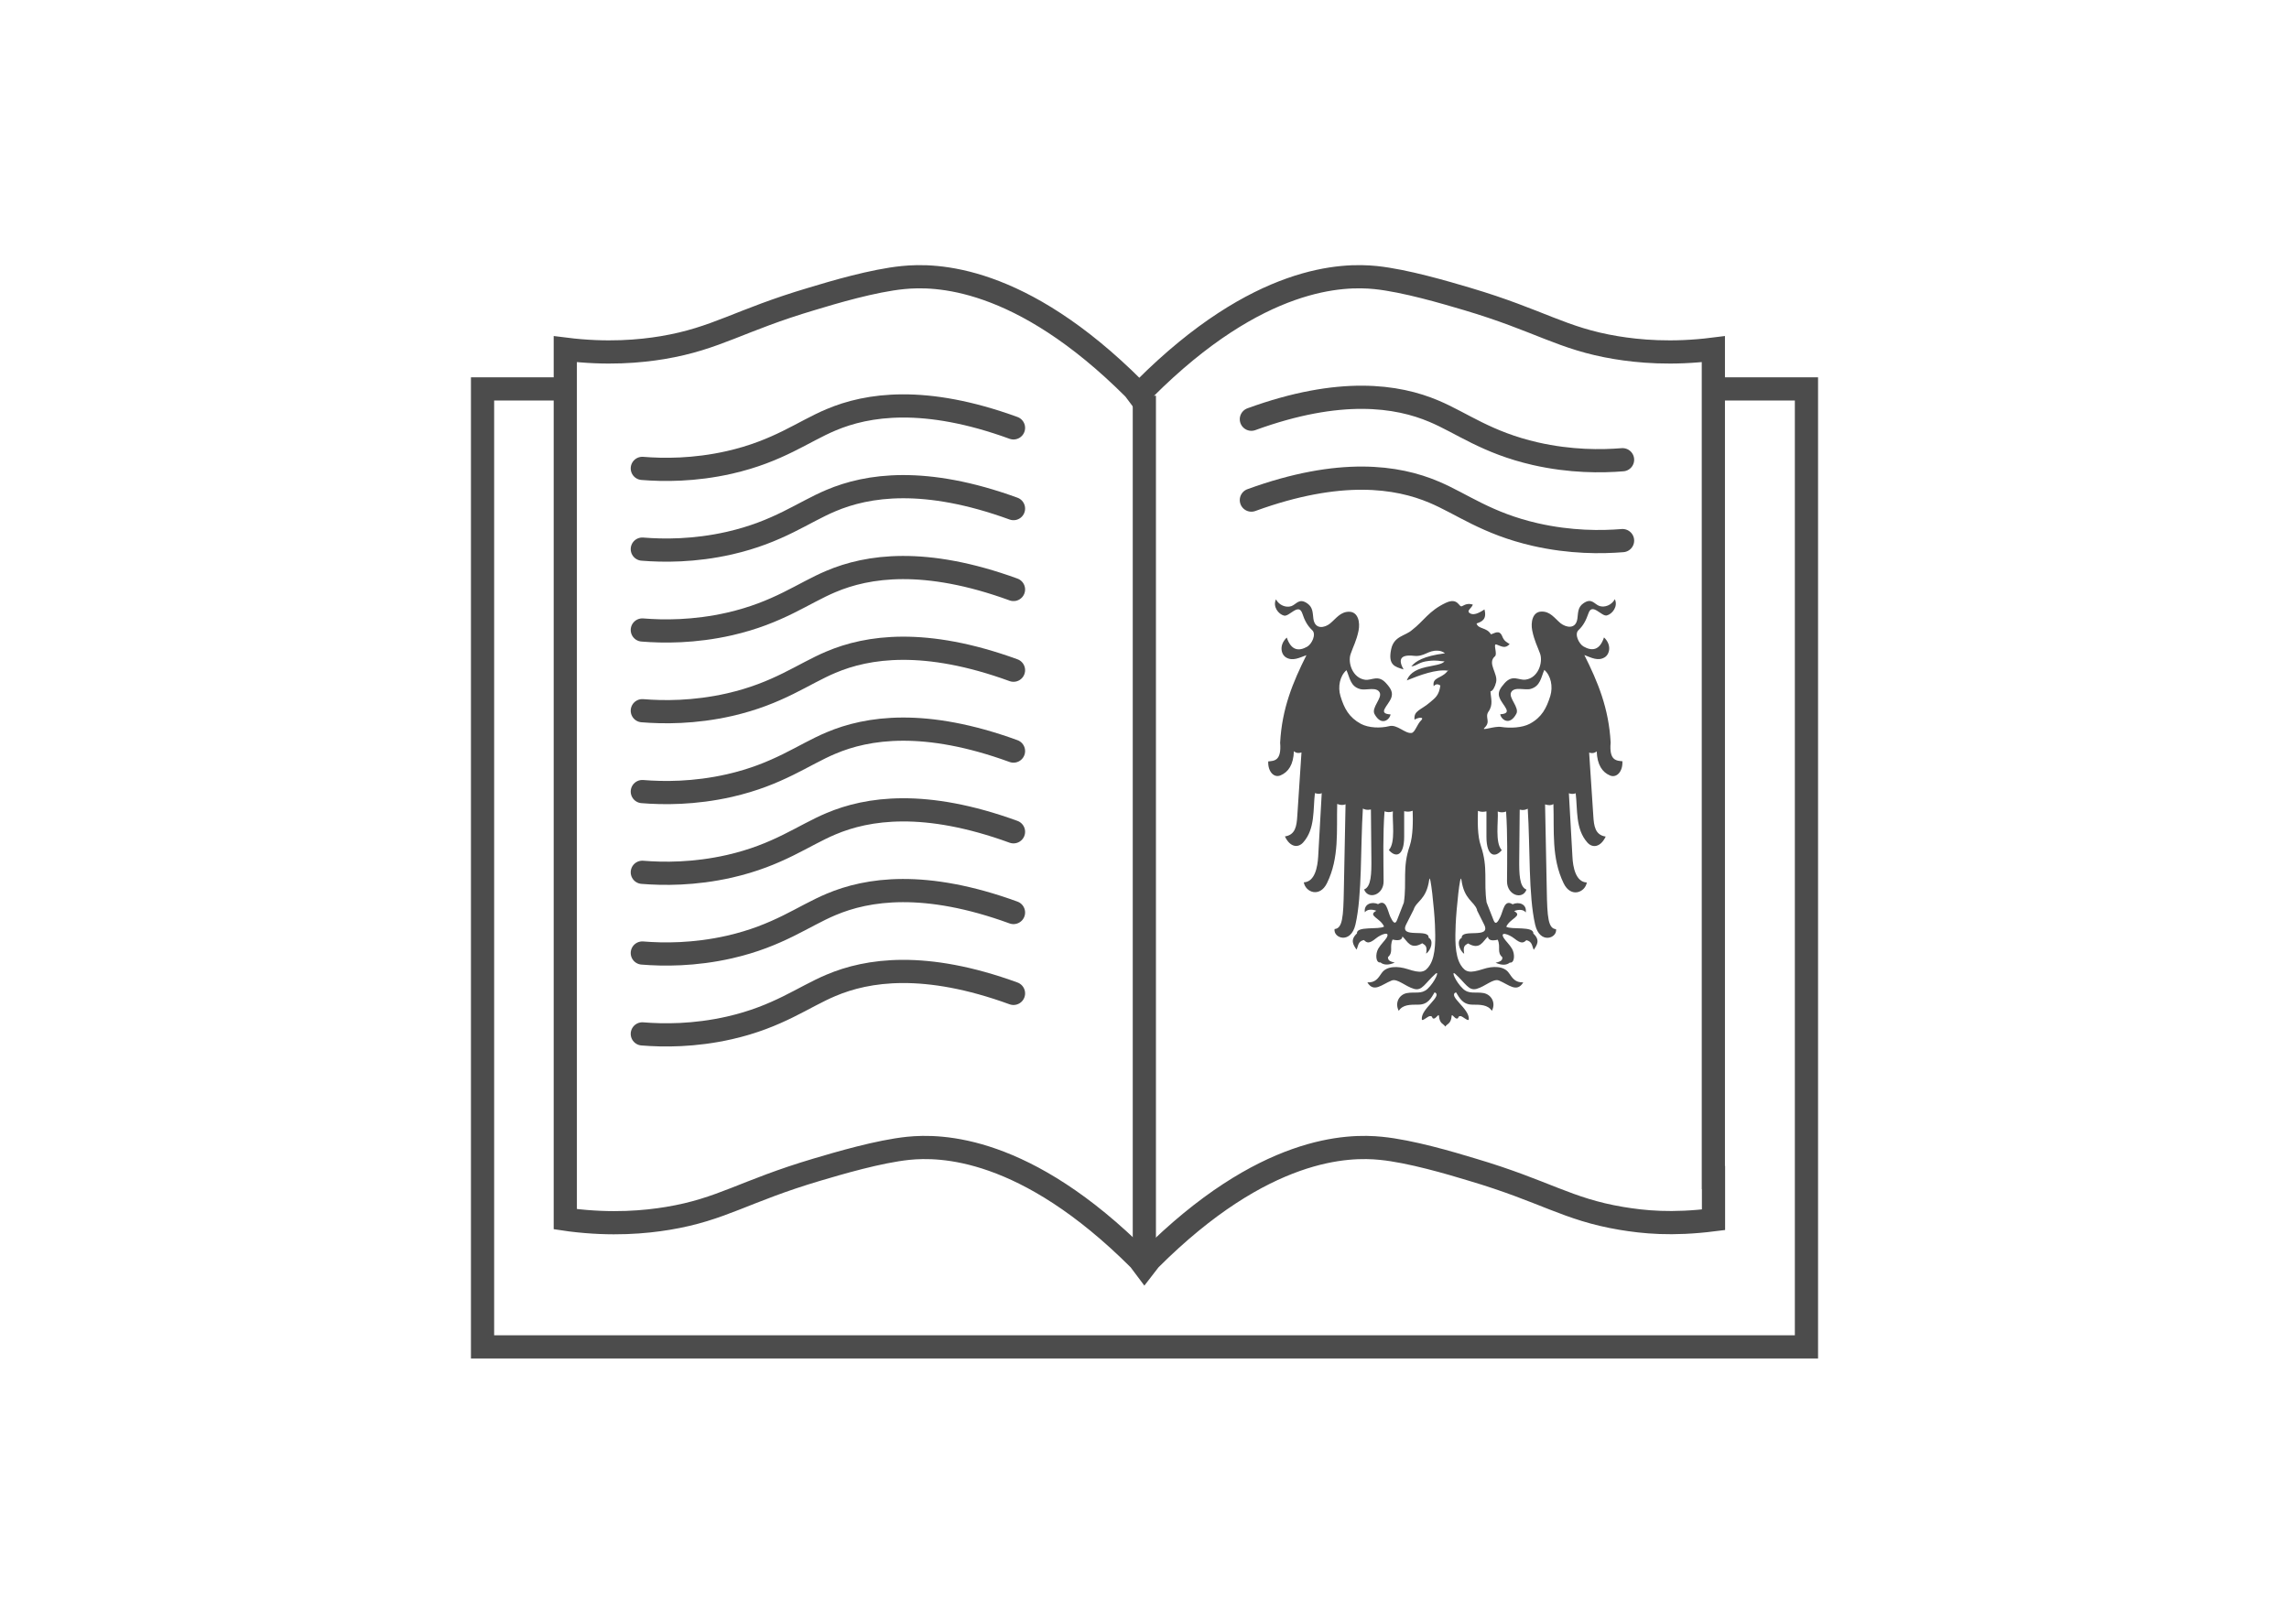 <?xml version="1.0" encoding="UTF-8"?>
<svg xmlns="http://www.w3.org/2000/svg" id="Ebene_1" data-name="Ebene 1" viewBox="0 0 148 105">
  <defs>
    <style>
      .cls-1, .cls-2 {
        stroke-width: 0px;
      }

      .cls-1, .cls-3, .cls-4 {
        fill: none;
      }

      .cls-2 {
        fill: #4c4c4c;
      }

      .cls-3, .cls-4 {
        stroke: #4c4c4c;
        stroke-miterlimit: 10;
        stroke-width: 1.5px;
      }

      .cls-4 {
        stroke-linecap: round;
      }
    </style>
  </defs>
  <rect class="cls-1" width="148" height="105"></rect>
  <g>
    <polyline class="cls-3" points="36.54 25.15 31.2 25.15 31.2 87.1 116.8 87.1 116.8 25.15 110.78 25.15"></polyline>
    <path class="cls-3" d="M110.78,76.15c0-17.86,0-35.71,0-53.57-2.7.34-4.84.14-6.29-.1-3.51-.58-4.92-1.75-9.64-3.15-1.42-.42-3.99-1.18-5.9-1.38-2.07-.21-7.57-.18-14.95,7.2l-.34.44-.33-.44c-7.38-7.38-12.88-7.41-14.95-7.2-1.92.19-4.48.95-5.9,1.38-4.72,1.4-6.13,2.56-9.64,3.15-1.45.24-3.59.44-6.29.1v56.26l.34.05c2.7.34,4.84.14,6.29-.1,3.51-.58,4.92-1.75,9.64-3.15,1.42-.42,3.99-1.18,5.9-1.38,2.07-.21,7.57-.18,14.95,7.2l.33.44.34-.44c7.38-7.38,12.88-7.41,14.95-7.2,1.92.19,4.48.95,5.9,1.38,4.72,1.4,6.13,2.56,9.64,3.15,1.45.24,3.25.43,5.96.09v-2.73Z"></path>
    <line class="cls-3" x1="73.99" y1="81.9" x2="73.99" y2="25.59"></line>
    <path class="cls-4" d="M41.53,30.29c1.36.11,3.35.13,5.64-.39,3.15-.72,4.75-1.99,6.56-2.75,2.36-1,6.06-1.57,11.8.52"></path>
    <path class="cls-4" d="M41.53,35.51c1.36.11,3.35.13,5.64-.39,3.15-.72,4.75-1.99,6.56-2.75,2.36-1,6.06-1.57,11.8.52"></path>
    <path class="cls-4" d="M104.91,29.73c-1.36.11-3.35.13-5.64-.39-3.15-.72-4.75-1.99-6.56-2.75-2.36-1-6.06-1.57-11.8.52"></path>
    <path class="cls-4" d="M104.91,34.96c-1.36.11-3.35.13-5.64-.39-3.15-.72-4.75-1.99-6.56-2.75-2.36-1-6.06-1.57-11.8.52"></path>
    <path class="cls-4" d="M41.53,40.74c1.36.11,3.35.13,5.64-.39,3.15-.72,4.75-1.99,6.56-2.75,2.36-1,6.06-1.57,11.8.52"></path>
    <path class="cls-4" d="M41.53,45.96c1.36.11,3.35.13,5.64-.39,3.15-.72,4.75-1.99,6.56-2.75,2.36-1,6.06-1.57,11.8.52"></path>
    <path class="cls-4" d="M41.53,51.19c1.36.11,3.35.13,5.64-.39,3.15-.72,4.75-1.99,6.56-2.75,2.36-1,6.06-1.57,11.8.52"></path>
    <path class="cls-4" d="M41.53,56.41c1.36.11,3.35.13,5.64-.39,3.15-.72,4.75-1.99,6.56-2.75,2.36-1,6.06-1.57,11.8.52"></path>
    <path class="cls-4" d="M41.53,61.63c1.36.11,3.35.13,5.64-.39,3.15-.72,4.75-1.99,6.56-2.75,2.36-1,6.06-1.57,11.8.52"></path>
    <path class="cls-4" d="M41.53,66.86c1.36.11,3.35.13,5.64-.39,3.15-.72,4.75-1.99,6.56-2.75,2.36-1,6.06-1.57,11.8.52"></path>
    <path class="cls-2" d="M104.91,49.23c-.38-.04-.88-.02-.77-1.21-.12-2.23-.83-3.92-1.7-5.66.45.17.88.41,1.31.15.32-.19.48-.8-.04-1.29-.28.86-.79.89-1.32.59-.3-.17-.61-.8-.33-1.06.33-.31.49-.65.65-1.1.24-.69.84.23,1.18.15.36-.09.74-.59.52-1.05-.21.39-.66.55-.99.44-.34-.11-.5-.56-1.05-.17-.36.25-.33.61-.38.98-.1.72-.73.58-1.08.31-.4-.33-.67-.78-1.25-.76-.57.01-.7.69-.59,1.23.14.67.33,1,.51,1.5.19.56-.12,1.56-.94,1.67-.44.06-.83-.35-1.35.22-.3.34-.48.61-.33.96.21.52.91,1.01.04,1.06.05.33.6.79,1.04-.03.22-.4-.51-1.02-.34-1.38.2-.41.9-.12,1.27-.23.63-.18.67-.75.88-1.23.43.37.57,1.08.39,1.68-.25.8-.55,1.38-1.32,1.8-.5.27-1.29.3-1.86.21h0c-.43-.07-1.31.28-1.08.06.44-.42,0-.66.26-1.05.32-.45.15-.87.13-1.31.15-.02.29-.29.36-.58.15-.57-.6-1.24-.07-1.69.18-.15-.15-.85.1-.76.33.12.56.29.85-.03-.19-.12-.36-.19-.48-.5-.19-.46-.49-.19-.73-.13-.28-.47-.82-.32-.93-.7.35-.12.68-.27.51-.91-.4.27-.75.41-.98.22-.17-.15.15-.3.23-.53-.25-.08-.43-.05-.7.1-.2.11-.24-.59-1.04-.22-1.11.52-1.44,1.19-2.19,1.76,0,0,0,0,0,0-.43.39-1.17.38-1.35,1.24-.22,1.03.24,1.14.8,1.31-.35-.62-.23-.98.66-.88.69.08.91-.37,1.56-.33.16,0,.34.07.46.17,0,0-.01,0-.02,0-1.37.18-1.89.51-2.16.85h0c.43-.07.48-.29,1.14-.36.55-.06.68.02.99.03,0,0,.01,0,.02,0,0,0,0,.01-.02.02-.18.19-.7.24-1.18.35-.8.18-1.1.5-1.24.86h0c.86-.35,1.9-.73,2.64-.63.03-.03.06-.06.09-.09-.05.06-.1.13-.16.19-.38.42-.94.33-.83.91.14-.18.29-.14.43-.05-.09.66-.35.81-.66,1.08-.6.52-1.08.54-1.01,1.13.23-.15.63-.19.45.02-.3.28-.41.81-.65.84-.42.05-.93-.58-1.44-.44-.56.14-1.32.12-1.83-.15-.77-.42-1.08-1-1.32-1.8-.18-.59-.04-1.3.39-1.67.22.49.25,1.05.88,1.22.38.11,1.07-.18,1.27.23.17.36-.55.97-.34,1.38.44.82.99.37,1.04.03-.87-.05-.17-.54.04-1.06.14-.36-.03-.63-.33-.96-.51-.57-.91-.17-1.35-.22-.82-.11-1.14-1.11-.94-1.67.17-.5.37-.83.51-1.5.11-.54-.02-1.21-.59-1.23-.58-.01-.85.43-1.25.76-.34.28-.98.42-1.08-.31-.05-.37-.02-.72-.38-.98-.55-.39-.72.06-1.05.17-.34.11-.78-.05-.99-.44-.22.47.16.96.52,1.05.34.09.94-.84,1.18-.15.15.45.32.79.65,1.1.27.26-.03.89-.33,1.06-.53.3-1.03.27-1.32-.59-.52.49-.37,1.1-.04,1.29.43.25.86.01,1.31-.15-.87,1.74-1.58,3.43-1.7,5.66.1,1.19-.39,1.17-.77,1.21-.03.65.37,1.09.8.9.5-.21.83-.69.86-1.56.16.14.33.13.49.08l-.27,4.1c-.04.65-.12,1.23-.8,1.33.32.69.84.77,1.18.39.79-.88.63-2.15.76-3.19.15.04.29.08.44,0l-.23,4.11c-.04.66-.21,1.63-.93,1.66.11.64,1.03,1.01,1.5.05.81-1.65.61-3.39.66-5.12.18.07.36.1.54.02l-.11,5.54c-.03,1.77-.09,2.49-.6,2.53-.09.59,1.05,1,1.35-.29.44-1.9.32-4.97.48-7.5.13.06.25.11.52.06l.03,3.18c.01.97-.01,1.82-.47,1.99.26.69,1.27.36,1.26-.53-.01-1.49-.05-3.03.06-4.52.17.06.37.07.54,0-.05.62.19,2.02-.26,2.5.42.5.99.44.99-.87v-1.64c.17.03.32.06.55-.03.02.64.03,1.61-.19,2.27-.49,1.41-.18,2.32-.38,3.67,0,0,0,0,0,0l-.44,1.13c-.13.34-.28.11-.43-.2-.19-.41-.26-1.18-.8-.83-.41-.19-.94,0-.85.53.12-.19.44-.22.74-.1h0s0,0,0,0c0,0,0,0,0,0-.6.32.26.46.5,1.02-.32.22-1.8-.05-1.75.44-.46.43-.24.74-.03,1.05.12-.23.08-.54.48-.62.19.2.34.25.78-.11.33-.27.95-.49.68-.03-.11.18-.37.42-.53.69-.21.36-.17.95.14.9.2.17.52.19.92.01-.41-.09-.43-.2-.44-.35.38-.34.08-.65.3-1.14.35.08.61.06.64-.2.33.31.51.89,1.28.44.21.14.33.18.25.67.32-.22.51-.86.16-1.03.05-.63-1.93.1-1.45-.86l.48-.95s0,0,0,0c.18-.58.82-.62,1.01-1.94.07-.53.33,1.92.37,2.9.03.83.08,1.97-.33,2.62-.31.49-.59.54-1.44.26-.63-.2-1.35-.21-1.67.25-.25.37-.42.63-.93.61.42.69.94.13,1.57-.12.37-.15.88.38,1.45.54.52.15.71-.37,1.38-.97.29-.26-.02.51-.51.97-.39.36-.82.18-1.32.27-.49.08-.82.61-.54,1.15.26-.41.75-.4,1.26-.4.63,0,.83-.42,1.06-.8.55.24-.89,1.05-.83,1.74.01.19.39-.21.54-.2.2,0,.08.16.24.16.14,0,.32-.35.33-.17.04.52.3.5.41.69.11-.19.37-.17.41-.69.01-.17.19.17.33.17.16,0,.04-.16.24-.16.14,0,.52.39.54.2.05-.69-1.39-1.5-.83-1.74.24.38.43.79,1.06.8.51,0,1,0,1.26.4.28-.54-.05-1.06-.54-1.15-.5-.09-.93.09-1.32-.27-.49-.46-.8-1.22-.51-.97.67.6.86,1.11,1.38.97.57-.16,1.08-.69,1.45-.54.63.26,1.15.81,1.57.12-.52.01-.68-.25-.93-.61-.32-.46-1.04-.46-1.67-.25-.85.27-1.13.23-1.44-.26-.41-.65-.36-1.79-.33-2.62.04-.98.29-3.42.37-2.9.18,1.3.82,1.39,1.01,1.94,0,0,0,0,0,0h0s0,.03,0,.04c0,0,0,0,0,0l.46.92c.48.96-1.49.23-1.45.86-.35.17-.16.81.16,1.03-.08-.49.03-.54.25-.67.77.45.95-.13,1.28-.44.04.26.3.28.64.2.21.49-.08.8.3,1.14,0,.15-.03.26-.44.35.41.18.72.16.92-.01.31.05.35-.54.14-.9-.15-.26-.42-.51-.53-.69-.28-.46.34-.24.68.03.44.35.59.3.78.11.4.09.36.4.48.62.21-.31.43-.62-.03-1.05.04-.5-1.43-.23-1.75-.44.25-.55,1.09-.69.51-1.01h0c.3-.13.63-.1.75.09.09-.54-.44-.72-.85-.53-.54-.35-.6.42-.8.83-.15.31-.3.54-.43.2l-.45-1.15c-.2-1.35.11-2.24-.37-3.65-.23-.65-.21-1.63-.19-2.27.23.09.38.06.55.03v1.64c0,1.31.58,1.37.99.87-.45-.48-.21-1.89-.26-2.5.17.07.37.07.54,0,.1,1.49.07,3.03.06,4.52,0,.89,1,1.22,1.26.53-.46-.17-.48-1.01-.47-1.99l.03-3.18c.26.06.39,0,.52-.06.16,2.54.04,5.6.48,7.5.3,1.29,1.44.87,1.35.29-.51-.04-.57-.76-.6-2.53l-.11-5.54c.23.07.39.07.54-.02.06,1.73-.14,3.47.66,5.12.47.97,1.39.59,1.5-.05-.72-.03-.9-1-.93-1.66l-.23-4.11c.15.06.33.05.44,0,.13,1.04-.03,2.31.76,3.19.34.38.86.29,1.18-.39-.68-.1-.76-.68-.8-1.33l-.27-4.1c.16.05.33.05.49-.08.03.87.36,1.35.86,1.56.43.18.83-.26.8-.9Z"></path>
  </g>
</svg>
